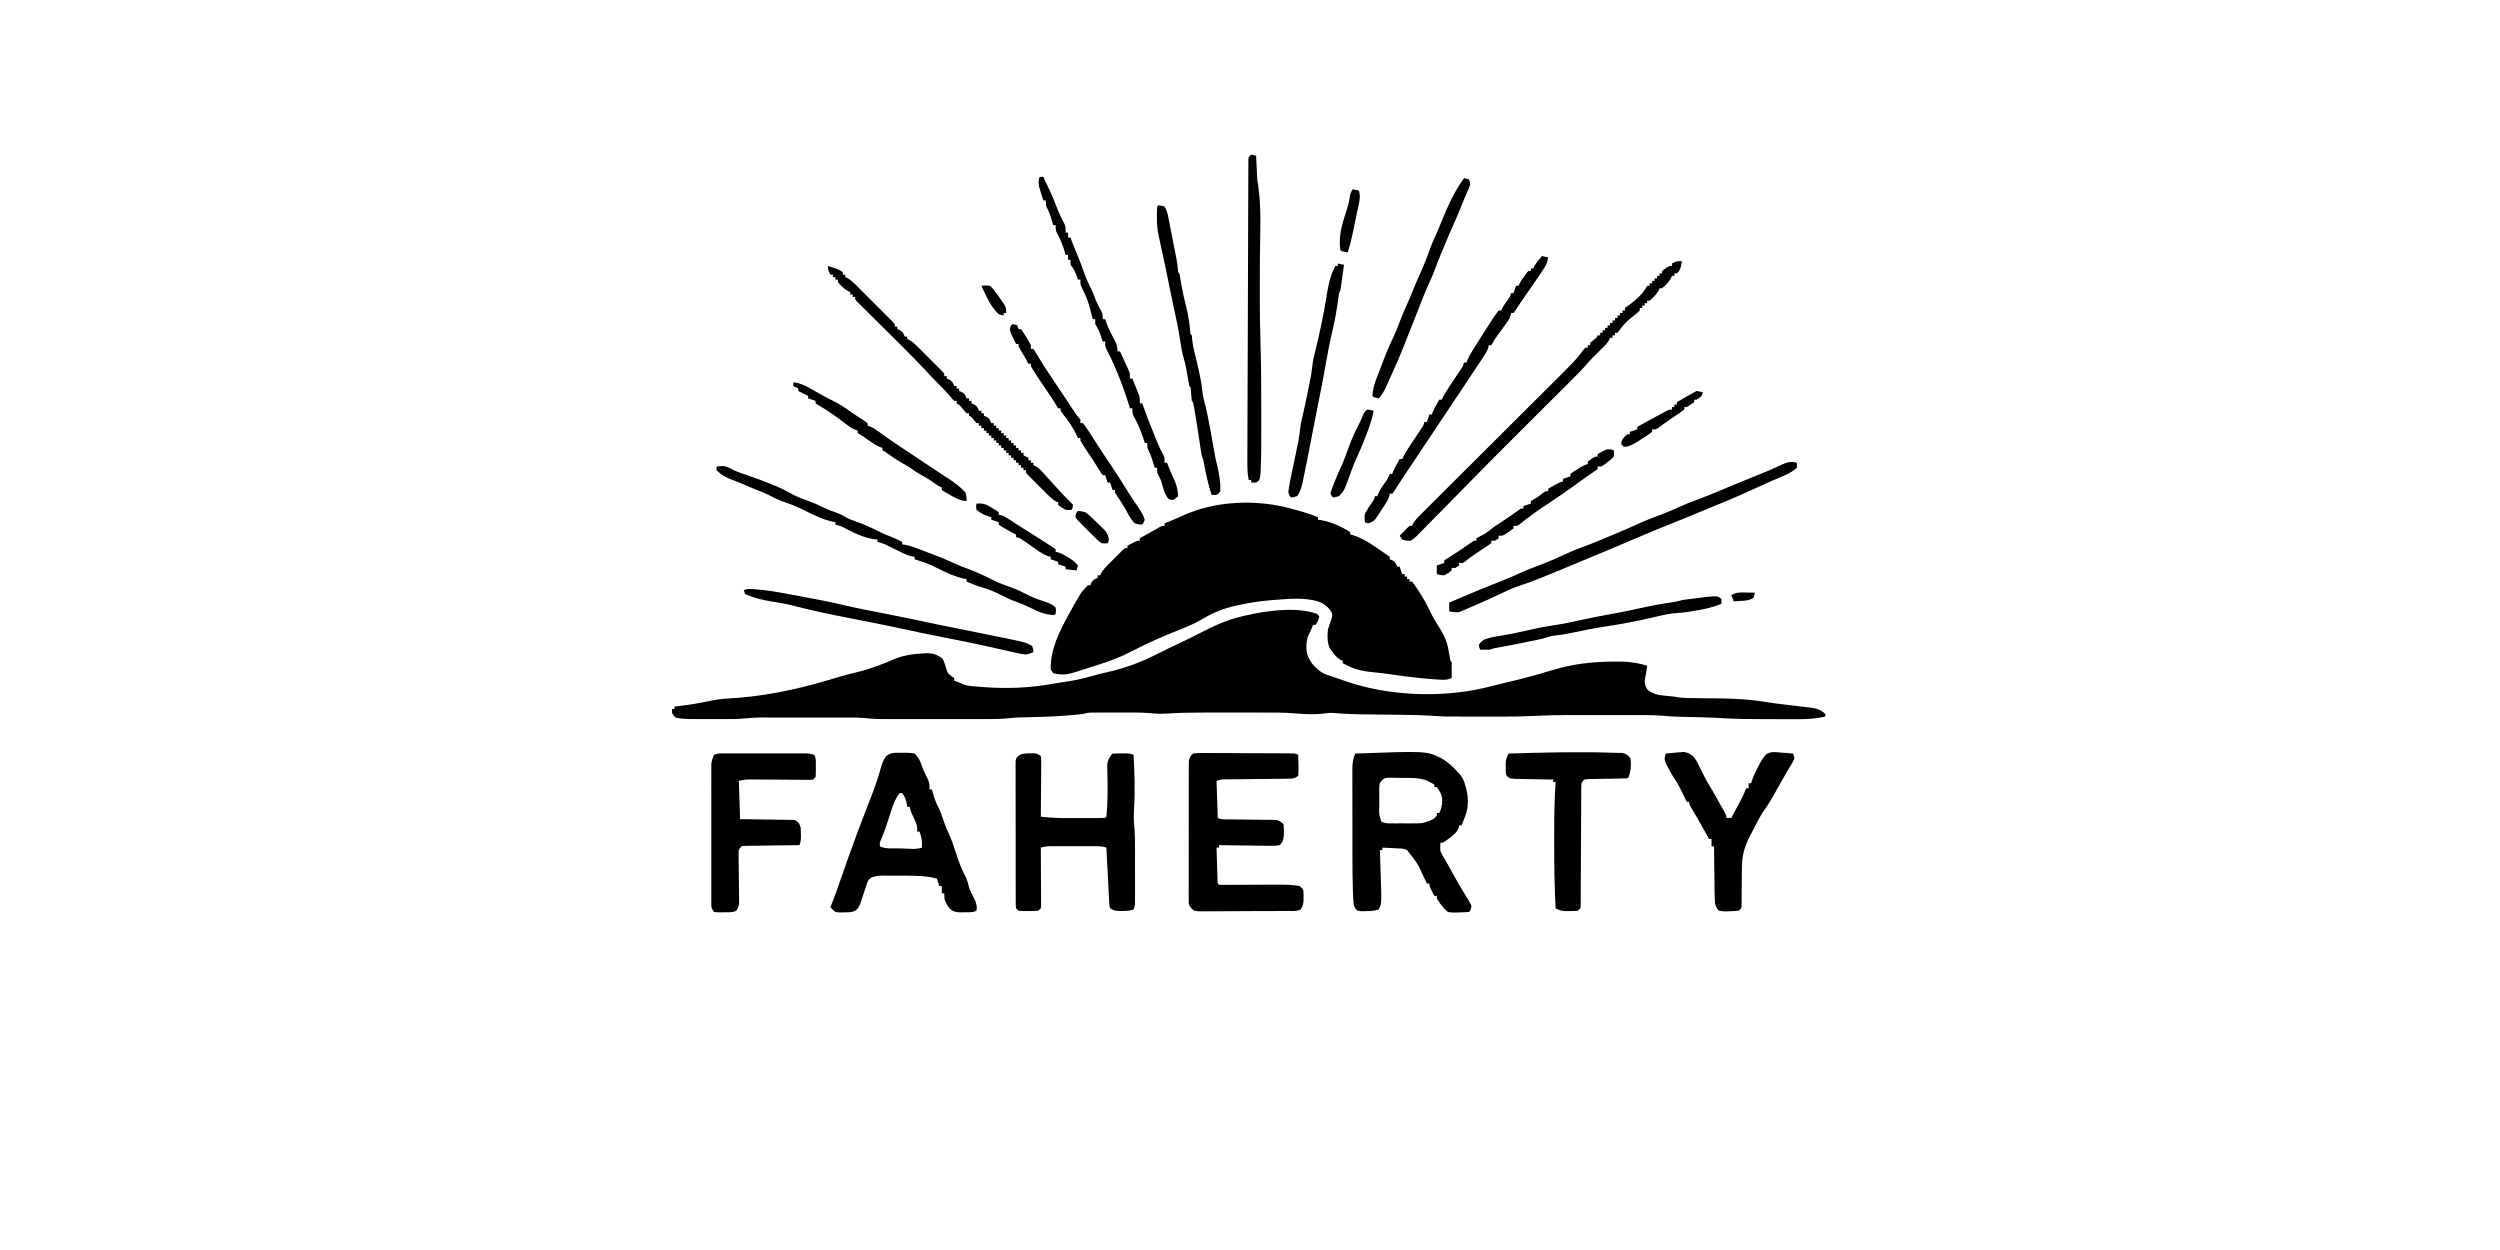 <svg xmlns="http://www.w3.org/2000/svg" xmlns:xlink="http://www.w3.org/1999/xlink" width="1000" zoomAndPan="magnify" viewBox="0 0 750 375" height="500" preserveAspectRatio="xMidYMid meet" version="1.0"><path fill="#000000" d="M 395.031 184.121 L 395.773 184.863 C 395.629 185.98 395.305 186.496 394.66 187.461 L 393.918 187.461 L 393.617 188.227 C 393.176 189.316 393.176 189.316 392.57 190.477 C 391.938 191.969 391.879 193.387 391.934 194.996 C 392.133 196.574 392.652 197.672 393.547 198.969 C 394.777 200.48 396 201.613 397.824 202.352 C 398.422 202.562 399.023 202.766 399.625 202.961 L 400.523 203.273 C 401.121 203.477 401.719 203.68 402.316 203.875 C 402.895 204.066 403.473 204.262 404.051 204.465 C 415.742 208.504 430.125 209.254 442.27 207 C 444.34 206.59 446.402 206.145 448.438 205.59 C 449.719 205.25 451.004 204.953 452.293 204.656 C 455.34 203.949 458.363 203.18 461.367 202.312 L 462.348 202.027 C 463.598 201.668 464.844 201.301 466.094 200.93 C 472.035 199.156 477.668 198.535 483.852 198.484 L 484.625 198.473 C 487.949 198.434 490.969 198.719 494.156 199.711 C 493.805 202.223 493.805 202.223 493.527 203.449 C 493.359 204.555 493.359 204.555 493.621 205.699 C 494.094 206.824 494.094 206.824 495.117 207.547 C 496.535 208.336 497.766 208.559 499.352 208.691 L 500.883 208.848 L 502.32 208.992 L 503.266 209.184 C 505.086 209.441 506.891 209.43 508.73 209.441 L 511.246 209.477 C 512.555 209.488 513.859 209.504 515.168 209.512 C 520.34 209.555 525.297 209.824 530.391 210.707 C 531.926 210.953 533.469 211.133 535.012 211.312 L 536.84 211.535 C 537.758 211.648 538.68 211.758 539.602 211.863 C 540.516 211.969 541.43 212.078 542.344 212.195 C 542.754 212.238 542.754 212.238 543.176 212.281 C 544.5 212.453 545.566 212.727 546.691 213.434 L 547.613 214.191 L 547.613 214.934 C 544.641 215.684 541.797 215.777 538.738 215.762 L 537.254 215.762 C 536.223 215.762 535.188 215.758 534.156 215.754 C 532.852 215.746 531.547 215.746 530.242 215.746 C 525.387 215.746 520.543 215.719 515.691 215.395 C 514.09 215.289 512.484 215.242 510.879 215.199 L 510.051 215.18 C 508.953 215.152 507.855 215.125 506.758 215.102 C 505.934 215.078 505.109 215.059 504.289 215.039 L 502.844 215.004 C 501.574 214.961 500.316 214.855 499.051 214.746 C 495.77 214.484 492.492 214.508 489.199 214.512 L 487.129 214.512 C 485.688 214.512 484.246 214.512 482.805 214.516 C 480.98 214.516 479.156 214.516 477.332 214.512 C 475.91 214.512 474.484 214.512 473.059 214.512 C 472.387 214.512 471.715 214.512 471.043 214.512 C 467.168 214.508 463.316 214.598 459.445 214.801 C 456.633 214.945 453.832 214.988 451.016 214.984 C 450.52 214.984 450.02 214.984 449.523 214.984 C 448.496 214.984 447.473 214.984 446.445 214.98 C 445.148 214.98 443.855 214.98 442.562 214.984 C 433.441 214.996 433.441 214.996 429.18 214.707 C 426.473 214.531 423.766 214.496 421.055 214.457 L 420.309 214.445 C 418.258 214.418 416.207 214.391 414.156 214.367 C 412.867 214.352 411.574 214.336 410.285 214.316 C 409.328 214.301 408.371 214.289 407.414 214.281 C 404.941 214.246 402.504 214.129 400.043 213.883 C 399 213.812 398.031 213.93 397 214.094 C 394.188 214.414 391.316 214.262 388.504 214.004 C 385.234 213.75 381.969 213.766 378.691 213.77 L 376.664 213.77 C 375.254 213.77 373.84 213.77 372.43 213.77 C 370.641 213.773 368.852 213.773 367.062 213.77 C 365.664 213.77 364.27 213.77 362.875 213.77 C 362.215 213.77 361.559 213.77 360.898 213.77 C 357.281 213.766 353.684 213.828 350.07 214.074 C 348.25 214.195 346.539 214.113 344.73 213.918 C 341.789 213.695 338.824 213.766 335.875 213.77 C 334.695 213.773 333.516 213.77 332.332 213.77 C 331.582 213.77 330.828 213.77 330.074 213.77 L 329.008 213.77 L 328.016 213.773 L 327.148 213.773 C 326.34 213.82 325.641 213.977 324.863 214.191 C 323.602 214.355 322.328 214.457 321.059 214.562 L 319.895 214.66 C 315.992 214.969 312.086 215.086 308.176 215.18 L 306.723 215.215 L 305.445 215.238 C 304.418 215.289 303.398 215.375 302.379 215.492 C 300.398 215.691 298.441 215.727 296.457 215.723 L 295.332 215.727 C 294.117 215.727 292.898 215.727 291.684 215.727 C 290.832 215.727 289.98 215.727 289.129 215.727 C 287.352 215.727 285.57 215.727 283.789 215.723 C 281.516 215.723 279.242 215.723 276.969 215.727 C 275.211 215.727 273.453 215.727 271.695 215.727 C 270.859 215.727 270.02 215.727 269.184 215.727 C 268.008 215.727 266.832 215.727 265.66 215.723 L 264.625 215.727 C 262.707 215.719 260.84 215.598 258.938 215.387 C 257.516 215.254 256.102 215.254 254.68 215.258 L 253.73 215.254 C 252.707 215.254 251.684 215.254 250.66 215.254 C 249.941 215.254 249.223 215.254 248.508 215.254 C 247.008 215.254 245.504 215.254 244.004 215.258 C 242.09 215.258 240.176 215.258 238.262 215.254 C 236.781 215.254 235.297 215.254 233.816 215.254 C 233.109 215.254 232.406 215.254 231.699 215.254 C 227.07 215.234 227.07 215.234 222.461 215.594 C 220.918 215.754 219.367 215.73 217.812 215.727 L 216.75 215.727 C 216.012 215.727 215.277 215.727 214.539 215.723 C 213.418 215.723 212.297 215.723 211.176 215.727 C 210.457 215.727 209.738 215.727 209.02 215.727 L 208.012 215.727 C 206.215 215.719 204.488 215.664 202.723 215.305 C 202.004 214.609 202.004 214.609 201.609 213.82 L 201.609 212.707 L 202.352 212.707 L 202.352 211.965 L 203.391 211.852 C 206.309 211.52 209.156 211.066 212.027 210.457 C 214.141 210.012 216.176 209.652 218.34 209.551 C 228.199 209.07 238.562 206.977 248.016 204.168 L 250.34 203.48 C 250.875 203.32 251.414 203.16 251.949 203 C 253.727 202.469 255.516 202.016 257.32 201.594 C 261.367 200.625 265.203 199.059 269.027 197.434 C 271.418 196.578 273.734 196.219 276.254 196.07 L 277.113 195.996 C 278.559 195.91 279.691 195.957 281.039 196.516 C 282.172 197.113 282.172 197.113 282.82 197.715 C 283.27 198.57 283.52 199.348 283.797 200.27 C 284.047 201.148 284.047 201.148 284.398 201.941 C 285.34 202.836 285.34 202.836 286.254 203.426 L 286.254 204.168 L 287.066 204.492 C 287.707 204.75 288.348 205.012 288.977 205.293 C 290.016 205.668 290.887 205.801 291.984 205.887 L 293.148 205.98 L 294.375 206.07 L 295.645 206.164 C 302.445 206.641 309.184 206.355 315.902 205.117 C 316.84 204.949 317.777 204.805 318.723 204.668 C 321.867 204.211 324.871 203.656 327.918 202.719 C 329.32 202.309 330.73 201.98 332.156 201.66 C 337.574 200.434 342.418 198.633 347.352 196.094 C 349.598 194.941 351.887 193.871 354.168 192.793 C 356.074 191.887 357.965 190.957 359.84 189.988 C 364.078 187.797 368.098 185.926 372.758 184.863 L 373.492 184.691 C 379.848 183.223 388.695 181.926 395.031 184.121 " fill-opacity="1" fill-rule="nonzero"/><path fill="#000000" d="M 387.234 152.562 L 388.125 152.805 C 390.594 153.477 393.043 154.172 395.402 155.164 L 395.402 155.906 L 396.367 156.035 C 399.445 156.621 402.406 157.957 405.055 159.617 L 405.055 160.359 L 405.684 160.488 C 409.688 161.629 413.496 164.75 416.934 167.043 L 416.934 167.785 L 417.629 168.062 C 418.418 168.527 418.418 168.527 418.883 169.316 L 419.164 170.012 L 419.906 170.012 L 420.648 172.238 L 421.391 172.238 L 421.391 172.98 L 422.133 172.98 L 422.133 173.727 L 422.875 173.727 L 422.875 174.469 L 423.617 174.469 C 424.227 175.266 424.809 176.086 425.359 176.926 L 425.863 177.688 C 427.176 179.711 428.246 181.785 429.289 183.961 C 430.164 185.703 431.184 187.328 432.23 188.969 C 433.539 191.105 434.223 192.926 434.617 195.371 C 434.773 196.328 434.945 197.277 435.125 198.227 L 435.496 198.598 C 435.523 199.41 435.527 200.223 435.52 201.035 L 435.512 202.383 L 435.496 203.426 C 433.832 204.258 431.52 203.844 429.695 203.742 C 428.738 203.668 427.777 203.586 426.82 203.492 L 425.758 203.395 C 423.008 203.129 420.277 202.766 417.543 202.348 C 415.695 202.07 413.836 201.844 411.973 201.672 C 409.223 201.414 406.793 200.988 404.312 199.711 L 403.473 199.293 L 402.828 198.969 L 402.828 198.227 L 402.199 197.996 C 400.68 197.09 399.785 195.699 398.812 194.258 C 398.172 192.469 398.168 190.828 398.371 188.945 C 398.613 188.047 398.91 187.191 399.23 186.32 C 399.52 185.57 399.52 185.57 399.672 184.605 C 399.52 183.641 399.52 183.641 398.695 182.59 C 397.707 181.516 396.781 180.93 395.402 180.406 C 391.191 179.211 386.812 179.629 382.5 179.965 L 381.227 180.066 C 377.973 180.336 374.828 180.797 371.641 181.52 L 370.809 181.691 C 367.414 182.441 364.141 183.656 361.18 185.465 C 358.699 186.98 356.074 188.035 353.383 189.109 C 348.707 190.969 344.141 192.973 339.684 195.305 C 336.34 197.043 333.004 198.348 329.402 199.457 C 328.586 199.711 327.777 199.973 326.965 200.234 C 320.059 202.477 320.059 202.477 317.254 202.242 L 315.953 201.941 L 315.211 200.824 C 315.078 194.695 317.883 189.348 320.738 184.133 C 324.211 177.816 324.211 177.816 326.352 175.582 L 327.094 175.582 L 327.371 174.887 C 327.836 174.098 327.836 174.098 328.625 173.633 L 329.32 173.352 L 329.32 172.609 L 330.062 172.609 L 330.34 171.969 C 330.883 170.984 331.52 170.316 332.312 169.52 L 333.211 168.621 L 334.145 167.691 C 334.609 167.223 334.609 167.223 335.082 166.746 L 335.98 165.852 L 336.801 165.035 L 337.488 164.445 L 338.23 164.445 L 338.23 163.699 C 338.707 163.453 339.188 163.203 339.668 162.957 L 340.477 162.539 C 341.199 162.215 341.199 162.215 341.941 162.215 L 341.941 161.473 C 342.734 161.031 343.527 160.594 344.32 160.152 C 344.957 159.801 345.59 159.441 346.223 159.082 L 347.117 158.574 L 347.938 158.102 C 348.625 157.762 348.625 157.762 349.367 157.762 L 349.367 157.02 C 350.434 156.574 351.5 156.133 352.566 155.691 C 353.324 155.375 354.078 155.039 354.824 154.691 C 364.609 150.195 376.934 149.738 387.234 152.562 M 432.527 227.555 C 434.43 228.637 435.891 230.031 437.352 231.641 C 437.531 231.828 437.707 232.02 437.891 232.215 C 439.285 233.902 439.711 235.754 440.137 237.871 C 440.547 240.496 440.43 242.496 439.508 244.996 L 439.211 245.746 L 438.77 246.883 L 438.469 247.602 L 437.727 247.602 L 437.656 248.23 C 437.219 249.477 436.48 250.066 435.496 250.945 C 434.652 251.609 433.801 252.207 432.898 252.801 L 432.156 252.801 C 432.055 253.746 432.016 254.469 432.156 255.398 C 432.508 256.188 432.508 256.188 432.984 256.969 L 433.496 257.855 L 434.012 258.742 C 434.301 259.262 434.59 259.785 434.875 260.309 L 435.754 261.898 L 436.227 262.758 C 437.059 264.258 437.91 265.742 438.805 267.207 L 439.328 268.07 C 439.66 268.617 439.996 269.16 440.34 269.699 C 440.738 270.359 441.094 271.047 441.438 271.734 C 441.316 272.535 441.316 272.535 441.066 273.219 L 440.695 273.59 C 439.668 273.668 438.66 273.711 437.633 273.73 L 436.773 273.773 C 435.938 273.785 435.199 273.762 434.383 273.59 C 432.945 272.441 431.988 271.082 431.043 269.508 L 431.043 268.766 L 430.301 268.766 C 430.051 268.285 429.805 267.805 429.559 267.324 L 429.141 266.516 C 428.816 265.793 428.816 265.793 428.816 265.051 L 428.07 265.051 L 427.488 263.855 C 425.328 259.086 425.328 259.086 422.133 255.027 C 421.301 254.613 420.777 254.586 419.855 254.539 L 418.949 254.492 L 418.004 254.449 L 417.047 254.398 C 416.266 254.359 415.488 254.324 414.707 254.285 L 414.707 255.027 L 413.965 255.027 L 414.004 256.195 C 414.055 257.641 414.098 259.09 414.145 260.535 C 414.164 261.156 414.184 261.781 414.207 262.402 C 414.5 271.035 414.5 271.035 413.594 272.848 C 412.305 273.277 411.238 273.309 409.883 273.336 L 408.488 273.379 L 407.281 273.219 C 406.664 272.66 406.664 272.66 406.168 271.734 C 406.027 270.711 405.945 269.684 405.918 268.652 L 405.879 267.711 C 405.742 263.848 405.738 259.98 405.734 256.113 L 405.73 253.711 C 405.73 252.051 405.727 250.387 405.73 248.727 C 405.73 246.602 405.723 244.473 405.719 242.348 C 405.715 240.699 405.711 239.055 405.711 237.41 C 405.711 236.625 405.711 235.84 405.707 235.055 C 405.703 233.965 405.703 232.871 405.707 231.777 C 405.703 231.457 405.703 231.137 405.699 230.805 C 405.711 229.078 405.875 227.695 406.539 226.07 C 428.062 225.277 428.062 225.277 432.527 227.555 M 414.582 234.094 C 413.883 234.961 413.883 234.961 413.777 236.121 L 413.781 237.441 L 413.781 238.883 L 413.793 239.633 C 413.801 240.387 413.801 241.141 413.793 241.895 C 413.688 244.254 413.688 244.254 414.363 246.445 C 415.242 246.957 416 247 417.008 247.016 L 417.777 247.008 L 418.578 247.012 C 419.137 247.012 419.695 247.012 420.254 247.008 C 421.102 247 421.953 247.008 422.801 247.012 C 423.344 247.012 423.891 247.012 424.434 247.008 L 425.195 247.016 C 427.055 246.988 428.297 246.566 429.93 245.746 C 430.641 245.223 430.641 245.223 431.043 244.633 L 431.043 243.891 L 431.785 243.891 C 432.531 242.441 432.68 241.148 432.652 239.543 C 432.449 238.156 431.824 237.246 431.043 236.094 L 430.301 236.094 L 430.301 235.352 C 429.852 235.109 429.402 234.871 428.953 234.633 L 428.195 234.227 C 425.707 233.191 422.879 233.402 420.23 233.379 L 418.902 233.348 L 417.629 233.336 L 416.469 233.32 C 415.418 233.426 415.418 233.426 414.582 234.094 M 357.906 226.07 C 358.938 225.926 359.82 225.879 360.848 225.895 L 361.758 225.895 C 362.746 225.895 363.738 225.902 364.73 225.914 C 365.418 225.914 366.105 225.914 366.793 225.918 C 368.234 225.918 369.672 225.926 371.113 225.938 C 372.965 225.953 374.812 225.961 376.664 225.965 C 378.426 225.969 380.184 225.977 381.945 225.98 L 382.969 225.984 C 383.922 225.992 384.871 225.996 385.824 226.004 L 386.684 226.008 C 388.633 226.027 388.633 226.027 389.461 226.441 C 389.492 227.48 389.516 228.516 389.531 229.551 L 389.559 230.445 C 389.57 231.215 389.52 231.984 389.461 232.754 C 388.348 233.496 388.348 233.496 387.395 233.598 L 386.234 233.609 L 384.922 233.629 L 383.5 233.637 L 381.297 233.664 C 380.266 233.68 379.234 233.688 378.203 233.699 C 376.402 233.715 374.602 233.734 372.801 233.758 C 371.844 233.77 370.883 233.781 369.922 233.789 L 368.605 233.801 L 367.449 233.812 C 366.352 233.84 366.352 233.84 364.961 234.238 L 365.332 245.375 C 366.211 245.816 366.754 245.797 367.734 245.805 L 368.781 245.816 L 369.91 245.824 L 372.27 245.859 C 373.512 245.875 374.754 245.887 375.996 245.895 C 377.191 245.906 378.391 245.922 379.586 245.941 L 380.711 245.945 L 381.762 245.965 L 382.688 245.973 C 383.523 246.117 383.523 246.117 384.363 246.621 L 385.008 247.23 C 385.191 248.25 385.191 248.25 385.168 249.414 L 385.168 250.57 C 385.008 251.688 385.008 251.688 384.695 252.672 L 383.895 253.543 C 382.535 253.816 381.188 253.758 379.805 253.727 L 378.586 253.719 C 377.301 253.707 376.016 253.684 374.727 253.66 C 373.855 253.648 372.984 253.641 372.113 253.633 C 369.977 253.613 367.84 253.582 365.703 253.543 L 365.703 254.285 L 364.961 254.285 C 365.004 255.812 365.051 257.34 365.098 258.867 C 365.113 259.387 365.129 259.906 365.145 260.426 C 365.168 261.172 365.188 261.914 365.215 262.66 L 365.254 264.023 L 365.332 265.051 L 365.703 265.422 C 366.336 265.457 366.969 265.465 367.602 265.461 L 368.828 265.457 L 370.168 265.445 L 371.543 265.441 C 373.488 265.438 375.434 265.426 377.379 265.414 C 378.797 265.41 380.215 265.402 381.633 265.398 L 382.953 265.391 C 385.273 265.383 387.543 265.391 389.832 265.793 C 390.473 266.305 390.473 266.305 390.949 266.91 C 391.082 267.938 391.082 267.938 391.062 269.113 L 391.059 270.281 C 390.949 271.34 390.785 271.965 390.203 272.848 C 389.047 273.426 387.812 273.281 386.539 273.285 L 385.625 273.293 C 384.621 273.301 383.621 273.305 382.621 273.309 L 381.586 273.312 C 379.777 273.32 377.973 273.324 376.164 273.328 C 374.297 273.332 372.426 273.348 370.559 273.359 C 369.125 273.371 367.688 273.375 366.254 273.375 C 365.566 273.375 364.875 273.383 364.188 273.387 C 363.223 273.398 362.262 273.398 361.297 273.395 L 360.434 273.41 C 359.633 273.402 359.633 273.402 358.277 273.219 C 357.461 272.582 357.461 272.582 356.793 271.734 C 356.605 270.867 356.605 270.867 356.605 269.891 L 356.594 268.762 L 356.605 267.535 L 356.602 266.234 C 356.594 264.816 356.602 263.398 356.609 261.977 C 356.609 260.992 356.609 260.008 356.605 259.023 C 356.605 256.957 356.609 254.895 356.617 252.828 C 356.629 250.441 356.629 248.055 356.625 245.672 C 356.621 243.375 356.621 241.078 356.629 238.781 C 356.629 237.805 356.629 236.824 356.629 235.848 C 356.629 234.484 356.633 233.121 356.641 231.758 L 356.637 230.527 L 356.648 229.402 L 356.652 228.426 C 356.793 227.555 356.793 227.555 357.277 226.711 Z M 268.703 225.824 C 269.363 225.82 270.023 225.824 270.688 225.84 L 271.695 225.816 C 272.629 225.824 273.465 225.867 274.375 226.07 C 275.637 227.227 276.105 228.43 276.652 230.039 C 277.164 231.406 277.82 232.703 278.465 234.012 C 278.848 235.027 278.902 235.762 278.828 236.836 L 279.574 236.836 L 279.766 237.543 C 280.203 239.094 280.645 240.562 281.406 241.988 C 282.043 243.188 282.477 244.383 282.891 245.68 C 283.348 247.113 283.855 248.453 284.516 249.809 C 285.465 251.812 286.133 253.875 286.812 255.98 C 287.578 258.355 288.375 260.586 289.578 262.781 C 290.145 263.926 290.441 265.117 290.773 266.344 C 291.113 267.375 291.566 268.273 292.078 269.23 C 292.691 270.395 292.938 270.996 293.055 272.34 L 292.938 273.219 C 291.828 273.773 290.695 273.676 289.48 273.684 L 288 273.711 C 286.625 273.59 286.625 273.59 285.574 273.121 C 284.742 272.453 284.359 271.973 283.91 271.016 L 283.543 270.262 C 283.285 269.508 283.285 269.508 283.285 268.023 L 282.543 268.023 L 282.543 265.793 L 281.801 265.793 L 281.059 263.566 C 277.66 262.676 274.312 262.699 270.82 262.707 C 269.801 262.707 268.777 262.699 267.754 262.691 C 267.102 262.691 266.449 262.688 265.793 262.691 L 264.875 262.68 C 263.562 262.691 262.637 262.766 261.41 263.273 C 260.598 263.895 260.598 263.895 260.172 264.797 L 259.848 265.793 L 259.473 266.887 L 259.105 268.023 C 258.863 268.766 258.613 269.508 258.363 270.25 L 258.039 271.246 C 257.652 272.141 257.297 272.605 256.555 273.219 C 255.465 273.766 254.473 273.684 253.262 273.707 L 251.871 273.75 L 250.613 273.59 C 249.707 272.84 249.707 272.84 249.129 272.105 L 249.398 271.453 C 250.422 268.945 251.32 266.41 252.191 263.844 C 253.719 259.402 255.297 254.98 256.926 250.574 L 257.211 249.801 C 258.129 247.316 259.074 244.84 260.039 242.371 L 261.012 239.875 L 261.5 238.625 C 262.578 235.82 263.547 233.008 264.328 230.109 C 264.695 228.832 265.09 227.93 265.852 226.824 C 266.977 226.051 267.391 225.93 268.703 225.824 M 269.918 237.949 C 268.312 239.895 267.695 242.164 266.949 244.539 C 266.137 247.086 265.305 249.582 264.254 252.039 C 263.918 252.84 263.918 252.84 263.98 253.914 C 265.68 254.766 268.004 254.453 269.875 254.52 L 271.328 254.574 L 272.723 254.625 L 274.008 254.672 C 274.957 254.66 275.699 254.57 276.602 254.285 C 276.676 252.496 276.512 251.133 275.859 249.461 L 275.117 249.461 L 275.172 248.66 C 275.109 247.422 274.758 246.648 274.211 245.539 C 273.645 244.375 273.152 243.309 272.891 242.035 L 272.148 242.035 L 272.031 241.039 C 271.77 239.777 271.422 238.984 270.664 237.949 Z M 309.086 226 L 310.164 225.984 C 311.129 226.07 311.129 226.07 312.242 226.812 C 312.375 227.594 312.375 227.594 312.367 228.566 L 312.367 229.672 L 312.352 230.867 L 312.348 232.086 C 312.34 233.375 312.328 234.664 312.312 235.957 C 312.305 236.828 312.301 237.703 312.297 238.574 C 312.285 240.719 312.266 242.859 312.242 245.004 C 314.727 245.293 317.215 245.434 319.715 245.426 L 320.746 245.426 C 321.457 245.426 322.168 245.426 322.875 245.426 C 323.969 245.422 325.062 245.426 326.152 245.426 C 326.844 245.426 327.539 245.426 328.23 245.426 L 329.223 245.426 C 330 245.426 330.773 245.402 331.547 245.375 L 331.918 245.004 C 332.012 244.09 332.078 243.184 332.129 242.266 L 332.176 241.395 C 332.273 239.5 332.293 237.613 332.273 235.715 L 332.262 234.359 C 332.25 233.469 332.234 232.578 332.211 231.688 L 332.195 230.438 L 332.168 229.324 C 332.312 228.117 332.711 227.43 333.402 226.441 L 333.773 226.07 C 334.625 226.035 335.477 226.023 336.328 226.023 L 337.738 226.023 C 338.973 226.07 338.973 226.07 340.086 226.441 C 340.355 231.891 340.551 237.297 340.203 242.746 C 340.105 244.391 340.082 245.953 340.266 247.59 C 340.504 250.055 340.512 252.508 340.508 254.98 L 340.508 256.43 C 340.508 257.434 340.508 258.434 340.504 259.438 C 340.504 260.719 340.504 262.004 340.508 263.289 C 340.508 264.52 340.508 265.746 340.508 266.977 L 340.508 268.375 L 340.504 269.664 L 340.504 270.797 C 340.457 271.734 340.457 271.734 340.086 272.848 C 338.902 273.242 338.012 273.281 336.77 273.289 L 335.598 273.305 C 334.488 273.219 333.941 273.102 333.031 272.477 C 332.812 271.699 332.812 271.699 332.762 270.723 L 332.695 269.621 L 332.645 268.426 C 332.621 268.023 332.598 267.621 332.574 267.207 C 332.504 265.914 332.445 264.625 332.383 263.336 C 332.336 262.461 332.289 261.59 332.242 260.715 C 332.129 258.574 332.02 256.43 331.918 254.285 C 330.867 253.934 330.223 253.867 329.133 253.867 L 328.113 253.863 L 327.012 253.867 L 325.879 253.863 C 325.09 253.863 324.297 253.863 323.508 253.867 C 322.297 253.867 321.086 253.867 319.875 253.863 C 319.105 253.863 318.336 253.863 317.57 253.867 L 316.473 253.863 L 315.445 253.867 L 314.547 253.867 C 313.734 253.914 313.023 254.062 312.242 254.285 L 312.246 254.973 C 312.262 257.32 312.277 259.668 312.281 262.016 C 312.285 262.895 312.293 263.773 312.297 264.648 C 312.309 265.906 312.312 267.168 312.316 268.426 L 312.328 269.621 L 312.328 270.723 L 312.332 271.695 L 312.242 272.477 L 311.5 273.219 C 310.492 273.293 309.535 273.324 308.531 273.312 L 307.699 273.32 C 306.984 273.32 306.273 273.273 305.559 273.219 L 304.816 272.477 C 304.723 271.688 304.723 271.688 304.723 270.691 L 304.711 269.547 L 304.715 268.285 L 304.711 266.965 C 304.707 265.766 304.703 264.566 304.707 263.367 C 304.707 262.367 304.703 261.367 304.703 260.367 C 304.699 258.008 304.699 255.648 304.699 253.289 C 304.703 250.855 304.699 248.418 304.691 245.984 C 304.684 243.895 304.68 241.805 304.684 239.715 C 304.684 238.469 304.684 237.219 304.676 235.969 C 304.672 234.578 304.676 233.188 304.68 231.793 L 304.672 230.535 L 304.68 229.391 L 304.68 228.391 C 304.816 227.555 304.816 227.555 305.312 226.906 C 306.508 226.008 307.648 226.012 309.086 226 M 217.633 226.023 L 218.461 226.02 C 219.367 226.02 220.273 226.02 221.18 226.023 L 223.066 226.02 C 224.387 226.02 225.707 226.02 227.023 226.023 C 228.715 226.023 230.41 226.023 232.102 226.02 C 233.398 226.02 234.699 226.02 235.996 226.02 C 236.621 226.02 237.246 226.02 237.871 226.02 C 238.742 226.02 239.613 226.02 240.484 226.023 L 241.27 226.02 C 242.387 226.027 243.234 226.086 244.305 226.441 C 244.891 227.617 244.742 228.867 244.746 230.156 L 244.758 230.984 C 244.762 231.699 244.719 232.414 244.676 233.125 L 243.934 233.867 C 243.098 233.953 243.098 233.953 242.043 233.945 L 240.848 233.941 L 239.555 233.926 L 238.223 233.922 C 236.816 233.914 235.41 233.902 234 233.891 C 232.598 233.879 231.195 233.871 229.797 233.863 C 228.922 233.859 228.047 233.852 227.176 233.844 L 225.965 233.836 L 224.91 233.828 C 223.676 233.852 223.676 233.852 221.656 234.238 L 222.027 245.746 L 225.645 245.789 C 226.797 245.805 227.953 245.824 229.105 245.844 C 229.906 245.855 230.711 245.867 231.512 245.875 C 232.664 245.887 233.82 245.906 234.973 245.93 L 236.062 245.938 L 237.074 245.957 L 237.965 245.969 C 238.734 246.117 238.734 246.117 239.371 246.617 C 239.848 247.23 239.848 247.23 240.219 248.348 C 240.254 249.027 240.27 249.707 240.266 250.387 L 240.27 251.465 C 240.219 252.43 240.219 252.43 239.848 253.543 L 239.191 253.551 C 236.938 253.574 234.688 253.605 232.434 253.641 C 231.594 253.652 230.75 253.664 229.91 253.672 C 228.703 253.684 227.496 253.703 226.289 253.727 L 225.145 253.73 L 224.086 253.754 L 223.152 253.766 L 222.398 253.914 C 221.609 254.914 221.609 254.914 221.574 255.785 C 221.578 256.074 221.582 256.367 221.586 256.664 L 221.594 257.664 L 221.609 258.738 L 221.621 259.848 C 221.633 261.414 221.652 262.98 221.672 264.547 C 221.688 265.688 221.695 266.832 221.703 267.973 L 221.723 269.047 L 221.73 270.051 L 221.742 270.93 C 221.645 271.852 221.406 272.438 220.914 273.219 C 219.742 273.805 218.488 273.676 217.203 273.684 L 216.371 273.707 C 215.578 273.711 215.578 273.711 214.23 273.59 C 213.488 272.477 213.488 272.477 213.395 271.656 L 213.395 270.68 L 213.391 269.555 L 213.395 268.324 L 213.391 267.027 C 213.387 265.609 213.391 264.188 213.391 262.77 L 213.391 259.816 C 213.387 257.75 213.391 255.684 213.395 253.621 C 213.398 251.234 213.395 248.848 213.391 246.461 C 213.387 244.414 213.387 242.363 213.391 240.312 C 213.391 239.09 213.391 237.867 213.387 236.641 C 213.387 235.277 213.391 233.914 213.395 232.547 L 213.391 231.32 L 213.395 230.191 L 213.395 229.215 C 213.504 228.168 213.77 227.383 214.23 226.441 C 215.328 225.895 216.434 226.02 217.633 226.023 M 505.039 225.582 C 506.117 225.711 506.797 226.031 507.684 226.648 C 508.844 227.727 509.438 229.168 510.117 230.574 C 510.441 231.211 510.762 231.852 511.086 232.488 L 511.551 233.41 C 512.203 234.684 512.945 235.895 513.695 237.109 C 514.48 238.41 515.195 239.75 515.914 241.086 C 516.367 241.914 516.832 242.73 517.312 243.543 C 517.914 244.633 517.914 244.633 517.914 245.375 L 519.398 245.375 C 520.004 244.238 520.609 243.102 521.211 241.965 L 521.727 240.992 L 522.227 240.047 L 522.688 239.18 C 523.129 238.293 523.5 237.391 523.855 236.465 L 524.598 236.465 L 524.598 234.98 L 525.34 234.98 L 525.621 234.043 C 526.141 232.594 526.781 231.277 527.496 229.922 L 527.871 229.188 C 528.445 228.098 529.039 227.199 529.852 226.266 C 530.961 225.672 531.41 225.617 532.633 225.637 C 533.273 225.68 533.914 225.73 534.551 225.793 L 535.547 225.867 C 536.352 225.926 537.156 226 537.961 226.07 C 538.176 226.754 538.176 226.754 538.332 227.555 C 537.891 228.539 537.891 228.539 537.172 229.715 C 536.898 230.172 536.625 230.633 536.352 231.09 L 535.883 231.875 C 535.293 232.875 534.723 233.887 534.156 234.902 L 533.52 236.043 C 533.102 236.793 532.684 237.543 532.266 238.289 C 531.168 240.25 530.008 242.078 528.68 243.891 C 527.883 245.223 527.172 246.598 526.453 247.977 L 525.773 249.277 C 525.543 249.723 525.312 250.172 525.086 250.621 L 524.453 251.852 C 523.152 254.719 522.578 257.156 522.578 260.305 L 522.562 261.359 C 522.547 262.461 522.539 263.559 522.531 264.656 C 522.523 265.766 522.512 266.875 522.5 267.984 C 522.488 268.672 522.484 269.359 522.48 270.043 L 522.473 270.98 L 522.465 271.805 L 522.371 272.477 L 521.629 273.219 C 520.648 273.32 519.664 273.375 518.68 273.383 C 518.41 273.395 518.141 273.406 517.859 273.418 C 517.07 273.426 517.07 273.426 515.688 273.219 C 515.055 272.527 515.055 272.527 514.574 271.363 C 514.402 270.031 514.391 268.707 514.383 267.363 L 514.363 266.199 C 514.344 264.973 514.332 263.75 514.32 262.523 C 514.305 261.691 514.293 260.859 514.281 260.027 C 514.25 257.988 514.223 255.953 514.203 253.914 L 513.461 253.914 L 513.461 251.688 L 512.719 251.688 L 512.414 251.141 C 511.402 249.305 510.371 247.477 509.328 245.656 L 508.949 244.992 C 508.395 244.02 507.836 243.059 507.246 242.109 C 506.777 241.293 506.777 241.293 506.777 240.551 L 506.035 240.551 L 505.438 239.328 L 504.641 237.719 L 504.25 236.918 C 503.461 235.32 502.582 233.859 501.578 232.383 C 501.156 231.641 500.746 230.891 500.352 230.133 L 499.75 229.004 C 499.352 227.926 499.352 227.926 499.477 226.863 L 499.723 226.07 C 501.492 225.895 503.266 225.75 505.039 225.582 M 483.691 225.816 L 484.797 225.84 L 485.809 225.883 L 486.68 225.91 C 487.473 226.07 487.473 226.07 488.305 226.594 C 488.957 227.184 488.957 227.184 489.211 227.934 C 489.379 229.867 489.27 231.301 488.586 233.125 L 488.215 233.496 C 487.262 233.543 486.316 233.566 485.363 233.574 L 483.598 233.605 C 482.668 233.621 481.738 233.633 480.809 233.645 C 479.914 233.656 479.02 233.672 478.121 233.691 L 477.277 233.695 C 476.41 233.703 476.41 233.703 475.223 233.867 C 474.441 234.859 474.441 234.859 474.383 235.703 L 474.379 236.535 L 474.371 237.492 L 474.371 238.539 L 474.363 239.645 C 474.359 240.434 474.355 241.227 474.355 242.02 C 474.352 243.273 474.344 244.527 474.336 245.777 C 474.312 248.887 474.301 252 474.285 255.109 C 474.277 257.738 474.262 260.367 474.242 262.996 C 474.234 264.23 474.23 265.469 474.23 266.703 L 474.215 268.969 L 474.215 270.02 L 474.207 270.973 L 474.203 271.805 L 474.105 272.477 L 473.363 273.219 C 472.207 273.32 472.207 273.32 470.812 273.312 L 469.422 273.32 C 468.238 273.227 467.691 273.031 466.684 272.477 C 466.359 266.293 466.254 260.117 466.262 253.926 C 466.266 252.496 466.262 251.062 466.262 249.633 C 466.258 244.613 466.34 239.617 466.684 234.609 L 465.941 234.609 L 465.941 233.867 L 464.766 233.852 C 463.324 233.828 461.887 233.801 460.449 233.77 C 459.828 233.758 459.203 233.746 458.582 233.738 C 457.688 233.727 456.793 233.707 455.898 233.688 L 455.055 233.68 C 454.266 233.656 454.266 233.656 452.945 233.496 C 452.215 232.996 452.215 232.996 451.832 232.383 C 451.699 231.27 451.699 231.27 451.715 229.992 L 451.719 228.719 C 451.828 227.602 452.051 227.035 452.574 226.07 C 462.945 225.738 473.312 225.492 483.691 225.816 M 504.551 78.312 C 504.414 79.512 504.273 80.383 503.645 81.422 L 503.066 82.027 L 502.32 82.027 L 502.32 82.77 L 501.578 82.77 L 501.348 83.371 C 500.641 84.594 499.707 85.586 498.609 86.48 L 497.867 86.48 L 497.637 87.086 C 496.926 88.309 495.992 89.301 494.898 90.195 L 494.156 90.195 L 494.156 90.938 L 493.414 90.938 L 493.414 91.68 L 492.668 91.68 L 492.668 92.422 L 491.926 92.422 L 491.926 93.164 C 491.395 93.688 491.395 93.688 490.652 94.301 C 487.57 96.762 487.57 96.762 485.246 99.848 L 484.504 99.848 L 484.504 100.59 L 483.758 100.59 L 483.758 101.332 L 483.016 101.332 L 482.715 102 C 482.27 102.824 481.828 103.344 481.156 103.992 L 480.488 104.648 L 479.793 105.32 C 478.441 106.633 477.121 107.945 475.898 109.379 C 474.406 111.094 472.816 112.695 471.203 114.293 L 470.281 115.219 C 469.312 116.18 468.348 117.145 467.379 118.105 L 465.422 120.059 C 464.227 121.25 463.031 122.441 461.836 123.633 C 460.727 124.734 459.621 125.84 458.516 126.945 L 456.824 128.637 C 448.492 136.973 448.492 136.973 447.641 137.82 C 446.523 138.938 445.422 140.062 444.316 141.191 C 442.039 143.516 439.758 145.836 437.469 148.148 C 436.086 149.547 434.707 150.945 433.332 152.352 C 432 153.715 430.664 155.074 429.32 156.426 C 428.809 156.941 428.301 157.461 427.797 157.98 C 427.09 158.707 426.375 159.426 425.66 160.141 L 425.031 160.797 C 424.434 161.387 424.434 161.387 423.246 162.215 C 421.844 162.23 421.844 162.23 420.648 161.844 L 419.906 160.73 C 420.383 160.234 420.863 159.738 421.344 159.246 L 422.152 158.41 L 422.875 157.762 L 423.617 157.762 L 423.867 157.145 C 424.508 156.016 425.363 155.176 426.277 154.273 L 426.875 153.676 C 427.539 153.016 428.203 152.355 428.867 151.695 L 430.293 150.273 C 431.316 149.254 432.34 148.234 433.367 147.215 C 434.988 145.602 436.609 143.984 438.23 142.367 C 441.961 138.645 445.699 134.922 449.438 131.203 C 452.859 127.797 456.277 124.391 459.695 120.98 C 461.305 119.375 462.914 117.773 464.523 116.172 C 465.531 115.172 466.535 114.168 467.539 113.168 C 468 112.707 468.465 112.242 468.93 111.785 C 471.148 109.586 473.301 107.418 475.117 104.863 L 475.594 104.301 L 476.336 104.301 L 476.336 103.559 L 477.078 103.559 L 477.078 102.816 C 477.691 102.312 478.309 101.82 478.934 101.332 L 479.305 100.59 L 480.047 100.59 L 480.047 99.848 L 480.789 99.848 L 480.789 99.102 L 481.531 99.102 L 481.531 98.359 L 482.273 98.359 L 482.273 97.617 L 483.016 97.617 L 483.016 96.875 L 483.758 96.875 L 483.758 96.133 L 484.504 96.133 L 484.504 95.391 L 485.246 95.391 L 485.246 94.648 L 485.988 94.648 L 485.988 93.906 L 486.73 93.906 L 486.73 93.164 L 487.473 93.164 L 487.473 92.422 C 488.004 91.992 488.004 91.992 488.75 91.492 C 490.797 90.016 493.012 88.023 494.156 85.738 L 494.898 85.738 L 494.898 84.996 L 495.641 84.996 L 495.641 84.254 L 496.383 84.254 L 496.383 83.512 L 497.125 83.512 L 497.125 82.77 L 497.867 82.77 L 497.867 82.027 L 498.609 82.027 L 498.609 81.285 C 499.676 80.496 499.676 80.496 500.836 79.797 L 501.578 79.797 L 501.578 79.055 C 502.727 78.402 503.152 78.312 504.551 78.312 M 539.074 138.828 L 539.074 140.312 C 537.238 142.07 534.387 143.012 532.094 144.023 L 531.055 144.488 C 530.363 144.797 529.672 145.105 528.98 145.414 C 527.926 145.887 526.875 146.363 525.824 146.844 C 524.176 147.594 522.52 148.332 520.863 149.059 L 520.086 149.398 C 518.484 150.098 516.871 150.766 515.246 151.402 C 514.156 151.844 513.074 152.293 511.996 152.754 C 508.848 154.094 505.684 155.383 502.5 156.645 C 498.145 158.371 493.812 160.168 489.512 162.027 C 485.906 163.586 482.281 165.094 478.648 166.59 C 476.168 167.609 473.695 168.641 471.23 169.688 C 468.496 170.844 465.746 171.965 462.992 173.074 L 461.848 173.539 C 459.977 174.289 458.105 174.984 456.188 175.605 C 454.461 176.172 452.785 176.859 451.16 177.668 C 448.535 178.941 445.879 180.129 443.199 181.289 L 442.09 181.773 C 441.129 182.184 440.172 182.598 439.211 183.008 L 438.254 183.434 C 437.352 183.75 437.352 183.75 435.938 183.609 L 434.754 183.379 L 434.754 180.777 C 439.984 178.543 445.223 176.336 450.52 174.258 C 452.656 173.41 454.773 172.504 456.863 171.539 C 457.961 171.039 459.078 170.598 460.207 170.176 L 461.441 169.707 L 462.598 169.27 C 464.766 168.445 466.863 167.527 468.957 166.531 C 470.996 165.562 473.051 164.727 475.176 163.957 C 478.051 162.902 480.867 161.707 483.691 160.523 L 484.441 160.207 C 487.164 159.066 489.867 157.898 492.551 156.664 C 493.633 156.176 494.734 155.742 495.848 155.324 L 497.078 154.859 L 498.238 154.418 C 500.141 153.688 502.008 152.914 503.855 152.055 C 505.445 151.32 507.059 150.684 508.703 150.082 C 511.605 149.016 514.453 147.836 517.301 146.637 C 520.668 145.223 524.051 143.844 527.438 142.48 C 529.699 141.566 531.93 140.609 534.141 139.586 C 535.938 138.766 537.137 138.258 539.074 138.828 M 375.355 46.387 C 376.145 46.523 376.145 46.523 376.84 46.758 L 376.867 47.402 C 376.91 48.379 376.957 49.355 377.004 50.332 L 377.047 51.348 L 377.094 52.34 L 377.133 53.246 C 377.195 54.195 377.195 54.195 377.391 55.168 C 378.539 62.625 377.988 70.547 377.961 78.074 C 377.949 81.359 377.945 84.648 377.941 87.934 L 377.941 88.902 C 377.941 93.48 377.984 98.055 378.141 102.629 C 378.363 109.293 378.367 115.957 378.371 122.621 C 378.371 123.5 378.371 124.379 378.375 125.254 C 378.391 135.848 378.391 135.848 378.207 140.668 L 378.18 141.562 C 378.141 142.367 378.141 142.367 377.953 143.652 C 377.473 144.398 377.473 144.398 376.84 144.766 L 375.355 144.766 L 375.355 144.023 L 374.613 144.023 C 374.184 141.988 374.195 140.012 374.207 137.941 L 374.207 136.766 C 374.211 135.465 374.215 134.164 374.223 132.867 L 374.227 130.07 C 374.234 127.805 374.242 125.535 374.25 123.27 C 374.258 121.426 374.266 119.582 374.27 117.742 C 374.289 112.52 374.309 107.297 374.328 102.074 L 374.336 100.371 C 374.352 95.797 374.367 91.227 374.379 86.656 C 374.395 81.961 374.41 77.27 374.43 72.578 C 374.438 69.941 374.445 67.305 374.453 64.672 C 374.461 62.195 374.469 59.719 374.48 57.246 C 374.484 56.332 374.488 55.422 374.488 54.512 C 374.492 53.273 374.5 52.035 374.508 50.797 L 374.504 49.691 L 374.516 48.691 L 374.516 47.824 L 374.613 47.129 Z M 462.598 76.828 L 464.453 77.199 C 464.246 78.766 463.719 79.754 462.84 81.055 L 462.066 82.203 L 461.254 83.395 L 460.465 84.562 C 459.027 86.688 457.57 88.801 456.09 90.895 C 455.605 91.594 455.141 92.305 454.688 93.023 L 454.059 93.906 L 453.316 93.906 L 453.191 94.559 C 452.918 95.484 452.539 96.07 451.973 96.852 L 451.383 97.676 L 450.766 98.523 C 450.363 99.078 449.961 99.637 449.562 100.191 L 448.992 100.98 C 448.441 101.754 448.441 101.754 447.84 102.828 L 447.379 103.559 L 446.633 103.559 L 446.508 104.203 C 446.234 105.145 445.84 105.801 445.301 106.617 L 444.703 107.531 L 444.059 108.5 L 443.398 109.504 C 442.746 110.492 442.094 111.48 441.438 112.469 L 440.895 113.289 C 439.98 114.668 439.062 116.043 438.141 117.418 C 437.488 118.391 436.84 119.363 436.191 120.336 C 421.344 142.609 421.344 142.609 420.605 143.711 C 420.148 144.398 419.695 145.094 419.25 145.789 L 418.652 146.715 L 418.133 147.535 L 417.676 148.109 L 416.934 148.109 L 416.809 148.754 C 416.352 150.328 415.328 151.625 414.43 152.98 L 413.836 153.906 L 413.25 154.793 L 412.723 155.602 C 412.109 156.277 412.109 156.277 411.156 156.762 L 410.254 157.02 L 409.508 156.648 C 409.352 155.641 409.309 155.035 409.508 154.047 C 410.113 152.938 410.785 151.914 411.504 150.875 C 412.16 149.977 412.16 149.977 412.48 148.852 L 413.223 148.852 L 413.512 148.043 C 413.992 146.934 414.574 146.066 415.289 145.094 C 416.023 144.086 416.539 143.355 416.934 142.168 L 417.676 142.168 L 417.957 141.402 C 418.508 140.102 419.188 138.934 419.906 137.715 L 420.648 137.715 L 420.945 137.086 C 421.434 136.145 421.977 135.266 422.551 134.371 L 423.242 133.293 C 424.262 131.727 425.309 130.176 426.363 128.629 C 427.004 127.699 427.004 127.699 427.328 126.574 L 428.07 126.574 L 428.816 124.348 L 429.559 124.348 L 429.836 123.582 C 430.391 122.281 431.066 121.113 431.785 119.895 L 432.527 119.895 L 432.824 119.266 C 433.312 118.324 433.859 117.445 434.43 116.551 L 435.121 115.473 C 436.141 113.906 437.191 112.355 438.242 110.809 C 438.883 109.879 438.883 109.879 439.211 108.758 L 439.953 108.758 L 440.219 108 C 440.816 106.621 441.582 105.402 442.387 104.141 L 442.883 103.355 C 443.391 102.555 443.898 101.758 444.406 100.961 L 444.879 100.219 C 448.309 94.812 448.309 94.812 449.605 93.164 L 450.348 93.164 L 450.602 92.582 C 451.16 91.547 451.824 90.645 452.531 89.703 C 453.016 89.035 453.016 89.035 453.316 87.965 L 454.059 87.965 L 454.801 85.738 L 455.543 85.738 L 455.848 85.094 C 456.301 84.223 456.816 83.465 457.402 82.676 L 457.98 81.883 L 458.516 81.285 L 459.258 81.285 L 459.258 80.539 L 460 80.539 L 460.254 79.938 C 460.902 78.766 461.723 77.844 462.598 76.828 M 214.977 139.941 L 216.273 139.848 L 217.004 139.797 C 218.188 139.977 219.047 140.473 220.098 141.023 C 221.473 141.699 222.918 142.152 224.371 142.633 C 226.992 143.527 229.57 144.484 232.121 145.555 L 232.969 145.906 C 234.379 146.504 235.75 147.184 237.082 147.941 C 238.586 148.797 240.098 149.418 241.727 149.988 C 243.504 150.629 245.215 151.301 246.879 152.191 C 248.32 152.891 249.836 153.41 251.34 153.957 C 252.473 154.418 252.473 154.418 253.371 154.969 C 254.57 155.676 255.828 156.117 257.133 156.578 C 259.41 157.402 261.551 158.359 263.703 159.477 C 264.977 160.117 266.285 160.633 267.617 161.148 C 268.668 161.566 269.66 162.059 270.664 162.586 L 270.664 163.328 L 271.602 163.453 C 273.035 163.73 274.344 164.191 275.699 164.723 L 276.484 165.023 C 277.012 165.227 277.543 165.43 278.07 165.637 C 278.762 165.902 279.453 166.164 280.148 166.422 C 282.363 167.258 284.547 168.176 286.695 169.176 C 287.836 169.684 288.988 170.129 290.152 170.57 C 292.848 171.59 295.473 172.727 298.02 174.074 C 299.711 174.938 301.5 175.543 303.285 176.191 C 305.234 176.914 307.051 177.793 308.891 178.758 C 310.574 179.559 312.32 180.133 314.086 180.715 C 315.141 181.121 315.875 181.492 316.699 182.262 C 316.812 183.238 316.812 183.238 316.699 184.121 L 316.324 184.492 C 313.488 184.492 311.328 183.422 308.84 182.199 C 307.578 181.586 306.297 181.074 304.98 180.594 C 303.23 179.945 301.578 179.176 299.922 178.32 C 298.156 177.414 296.484 176.715 294.57 176.207 C 292.988 175.754 291.484 175.102 289.969 174.469 L 289.969 173.727 L 289.18 173.59 C 286.328 172.957 283.617 171.699 281.035 170.359 C 278.887 169.25 276.688 168.48 274.375 167.785 L 274.375 167.043 L 273.562 166.91 C 272.5 166.668 271.66 166.316 270.684 165.836 L 269.656 165.336 L 268.598 164.816 C 267.902 164.473 267.203 164.133 266.508 163.793 L 265.578 163.336 C 264.797 162.992 264.07 162.762 263.238 162.586 L 263.238 161.844 L 262.238 161.773 C 258.949 161.301 255.793 159.688 252.887 158.137 C 252.129 157.777 251.434 157.562 250.613 157.391 L 250.613 156.648 L 249.824 156.512 C 246.848 155.855 244.051 154.512 241.355 153.121 C 239.203 152.012 237.035 151.184 234.742 150.402 C 233.328 149.887 232.027 149.242 230.695 148.547 C 229.535 147.965 228.348 147.5 227.141 147.031 C 225.469 146.367 223.828 145.645 222.18 144.93 C 221.086 144.469 219.984 144.043 218.871 143.629 C 217.281 143 216.172 142.285 214.977 141.055 Z M 248.387 79.797 C 248.922 79.965 249.457 80.137 249.988 80.309 L 250.891 80.598 C 251.73 80.914 251.73 80.914 252.844 81.656 L 252.844 82.398 L 253.586 82.398 L 253.586 83.141 L 254.238 83.43 C 255.141 83.922 255.738 84.457 256.465 85.18 L 257.277 85.984 L 258.137 86.852 L 259.031 87.742 C 259.652 88.363 260.273 88.984 260.891 89.609 C 261.844 90.562 262.801 91.516 263.758 92.469 L 265.562 94.277 L 266.434 95.145 L 267.23 95.949 L 267.938 96.656 L 268.434 97.246 L 268.434 97.988 L 269.176 97.988 L 269.176 98.73 L 269.875 99.012 C 270.664 99.477 270.664 99.477 271.125 100.262 L 271.406 100.961 L 272.148 100.961 L 272.148 101.703 L 272.75 101.938 C 273.977 102.641 274.902 103.605 275.891 104.602 L 276.531 105.242 C 276.977 105.688 277.422 106.137 277.867 106.582 C 278.551 107.27 279.238 107.953 279.926 108.637 L 281.227 109.941 L 281.852 110.562 C 282.344 111.059 282.816 111.578 283.285 112.098 L 283.285 112.84 L 284.027 112.84 L 284.027 113.582 L 284.723 113.859 C 285.512 114.324 285.512 114.324 285.977 115.113 L 286.254 115.809 L 286.996 115.809 L 286.996 116.551 L 287.738 116.551 L 287.738 117.293 L 288.438 117.574 C 289.227 118.039 289.227 118.039 289.688 118.824 L 289.969 119.523 L 290.711 119.523 L 290.711 120.266 L 291.453 120.266 L 291.453 121.008 L 292.148 121.285 C 292.938 121.75 292.938 121.75 293.402 122.539 L 293.68 123.234 L 294.422 123.234 L 294.422 123.977 L 295.164 123.977 L 295.164 124.719 L 295.859 125 C 296.648 125.461 296.648 125.461 297.113 126.25 L 297.391 126.945 L 298.137 126.945 L 298.137 127.691 L 298.879 127.691 L 298.879 128.434 L 299.621 128.434 L 299.621 129.176 L 300.363 129.176 L 300.363 129.918 L 301.105 129.918 L 301.105 130.66 L 301.848 130.66 L 301.848 131.402 L 302.59 131.402 L 302.59 132.145 L 303.332 132.145 L 303.332 132.887 L 304.074 132.887 L 304.074 133.629 L 304.816 133.629 L 304.816 134.371 L 305.559 134.371 L 305.559 135.113 L 306.301 135.113 L 306.301 135.855 L 307.043 135.855 L 307.043 136.602 L 308.531 137.344 L 308.531 138.086 L 309.273 138.086 L 309.273 138.828 L 310.016 138.828 L 310.016 139.57 L 310.641 139.816 C 311.777 140.473 312.484 141.305 313.355 142.285 L 314.438 143.488 L 315.004 144.121 C 315.977 145.203 316.965 146.273 317.949 147.344 L 318.5 147.941 C 319.344 148.859 320.199 149.746 321.102 150.609 L 321.895 151.449 C 321.824 152.309 321.824 152.309 321.523 152.934 C 320.734 153.027 320.734 153.027 319.668 152.934 C 318.438 152.238 318.438 152.238 317.441 151.449 L 317.441 150.707 L 316.816 150.449 C 315.707 149.824 314.926 149.035 314.023 148.133 L 313.48 147.59 C 313.102 147.215 312.727 146.84 312.352 146.461 C 311.777 145.883 311.199 145.305 310.617 144.73 C 310.254 144.363 309.887 143.996 309.523 143.629 L 308.512 142.621 L 307.789 141.797 L 307.789 141.055 L 307.043 141.055 L 307.043 140.312 L 306.301 140.312 L 306.301 139.57 L 305.559 139.57 L 305.559 138.828 L 304.816 138.828 L 304.816 138.086 L 304.074 138.086 L 304.074 137.344 L 303.332 137.344 L 303.332 136.602 L 302.59 136.602 L 302.59 135.855 L 301.848 135.855 L 301.848 135.113 L 301.105 135.113 L 301.105 134.371 L 300.363 134.371 L 300.363 133.629 L 299.621 133.629 L 299.621 132.887 L 298.879 132.887 L 298.879 132.145 L 298.137 132.145 L 298.137 131.402 L 297.391 131.402 L 297.391 130.66 L 296.648 130.66 L 296.648 129.918 L 295.906 129.918 L 295.906 129.176 L 295.164 129.176 L 295.164 128.434 L 294.422 128.434 L 294.422 127.691 L 293.68 127.691 L 293.68 126.945 L 292.938 126.945 C 292.434 126.336 291.941 125.715 291.453 125.09 L 290.711 124.719 L 290.711 123.977 L 289.969 123.977 C 289.434 123.422 289.434 123.422 288.855 122.703 C 288.059 121.691 288.059 121.691 286.996 121.008 L 286.996 120.266 L 286.254 120.266 C 285.762 119.762 285.762 119.762 285.211 119.082 C 284.25 117.926 283.246 116.859 282.172 115.809 C 280.969 114.621 279.797 113.402 278.652 112.156 C 275.914 109.191 273.086 106.324 270.223 103.48 L 269.621 102.879 C 267.758 101.027 265.891 99.176 264.02 97.324 C 262.988 96.301 261.957 95.277 260.926 94.25 C 260.535 93.863 260.145 93.473 259.754 93.09 C 259.215 92.555 258.676 92.02 258.137 91.48 L 257.207 90.562 L 256.555 89.82 L 256.555 89.078 L 255.812 89.078 L 255.812 88.336 L 255.07 88.336 L 255.07 87.594 L 254.465 87.363 C 253.242 86.656 252.25 85.719 251.355 84.625 L 251.355 83.883 L 250.613 83.883 L 250.613 83.141 L 249.871 83.141 L 249.871 82.398 L 249.129 82.398 C 248.586 81.414 248.387 80.953 248.387 79.797 M 311.871 53.07 L 312.984 53.07 C 313.457 54.059 313.93 55.047 314.398 56.039 L 314.801 56.875 C 315.547 58.453 316.219 60.031 316.816 61.672 C 317.172 62.629 317.59 63.555 318.02 64.484 L 318.484 65.5 C 318.762 66.086 319.047 66.664 319.352 67.234 C 319.758 68.109 319.719 68.82 319.668 69.773 L 320.41 69.773 L 320.41 71.258 L 321.152 71.258 L 321.594 72.465 C 322.078 73.766 322.605 75.043 323.148 76.316 C 323.844 77.973 324.465 79.633 325.051 81.328 C 325.707 83.199 326.496 85.016 327.422 86.77 C 327.914 87.754 328.277 88.754 328.645 89.793 C 329.141 91.051 329.797 92.234 330.438 93.426 C 330.805 94.277 330.805 94.277 330.805 95.762 L 331.547 95.762 L 331.941 96.922 C 332.605 98.723 333.488 100.41 334.391 102.102 C 335.035 103.34 335.262 103.98 335.262 105.414 L 336.004 105.414 C 336.504 106.496 336.996 107.578 337.488 108.664 L 337.918 109.59 L 338.324 110.492 L 338.699 111.316 C 338.973 112.098 338.973 112.098 338.973 113.582 L 339.715 113.582 L 341.199 117.293 L 341.617 118.281 C 341.977 119.246 342 119.988 341.941 121.008 L 342.684 121.008 L 343.027 121.988 C 343.934 124.566 344.887 127.102 345.957 129.617 C 346.371 130.609 346.773 131.605 347.164 132.609 C 347.719 134.02 348.359 135.352 349.094 136.676 C 349.367 137.344 349.367 137.344 349.367 138.828 L 350.109 138.828 L 350.383 139.523 C 351.016 141.125 351.664 142.703 352.406 144.258 C 353.109 145.801 353.328 147.164 353.449 148.852 C 352.801 149.43 352.801 149.43 351.965 149.965 C 351.199 149.965 351.199 149.965 350.48 149.594 C 349.367 148.215 349.008 146.605 348.535 144.93 C 348.254 143.941 348.254 143.941 347.625 142.773 C 347.141 141.797 347.141 141.797 347.141 140.312 L 346.398 140.312 L 346.191 139.578 C 345.766 138.098 345.348 136.73 344.656 135.348 C 344.168 134.371 344.168 134.371 344.168 132.887 L 343.426 132.887 L 342.988 131.473 C 342.211 129.137 341.227 126.848 340.031 124.691 C 339.715 123.977 339.715 123.977 339.715 122.492 L 338.973 122.492 L 338.777 121.816 C 338.094 119.469 337.297 117.188 336.422 114.906 L 336.023 113.871 C 334.883 110.922 333.637 108.055 332.176 105.254 C 331.547 103.93 331.547 103.93 331.547 102.445 L 330.805 102.445 C 330.738 102.227 330.668 102.004 330.602 101.777 C 330.176 100.449 329.785 99.262 329.066 98.059 L 328.578 97.246 L 328.578 95.762 L 327.836 95.762 L 327.492 94.43 C 326.363 90.113 326.363 90.113 324.465 86.09 C 324.121 85.367 324.121 85.367 324.121 83.883 L 323.379 83.883 L 322.895 82.488 C 322.543 81.547 322.25 80.891 321.641 80.078 L 321.152 79.426 L 321.152 77.941 L 320.41 77.941 L 320.41 76.457 L 319.668 76.457 L 319.488 75.777 C 318.898 73.652 318.129 71.789 317.062 69.859 C 316.699 69.031 316.699 69.031 316.699 67.547 L 315.953 67.547 L 315.75 66.812 C 315.324 65.332 314.906 63.965 314.215 62.582 C 313.727 61.605 313.727 61.605 313.727 60.121 L 312.984 60.121 C 312.727 59.297 312.469 58.469 312.219 57.641 L 311.789 56.242 C 311.512 54.98 311.5 54.289 311.871 53.07 M 347.512 61.605 C 348.418 61.676 348.418 61.676 349.367 61.977 C 350.062 63.074 350.305 64.18 350.551 65.441 L 350.777 66.613 L 351.016 67.848 L 351.508 70.375 L 351.746 71.609 C 351.93 72.566 352.125 73.523 352.32 74.477 C 352.723 76.418 353.109 78.336 353.312 80.309 L 353.449 81.656 L 353.824 82.027 C 354.008 82.992 354.176 83.957 354.332 84.926 C 354.723 87.246 355.199 89.512 355.793 91.789 C 356.449 94.348 356.871 96.867 357.07 99.5 L 357.164 100.219 L 357.535 100.59 L 357.676 102.004 C 357.852 103.742 358.246 105.367 358.688 107.055 C 359.098 108.691 359.457 110.332 359.809 111.98 L 360 112.863 C 360.297 114.258 360.535 115.625 360.664 117.047 C 360.836 118.766 361.258 120.387 361.695 122.059 C 362.191 124.043 362.562 126.051 362.941 128.062 L 363.176 129.281 C 363.555 131.273 363.91 133.27 364.238 135.27 C 364.484 136.77 364.781 138.234 365.168 139.707 C 365.758 142.203 366.234 144.797 366.074 147.367 C 365.613 148.07 365.613 148.07 364.961 148.48 L 363.477 148.48 C 362.535 145.422 361.773 142.406 361.23 139.258 C 361 137.887 361 137.887 360.504 136.602 C 360.387 135.949 360.277 135.293 360.184 134.637 L 360 133.422 L 359.809 132.121 C 359.359 129.148 358.91 126.176 358.395 123.211 L 358.258 122.422 C 358.152 121.824 358.031 121.23 357.906 120.637 L 357.535 120.266 C 357.414 119.211 357.344 118.156 357.27 117.098 L 357.164 116.18 L 356.793 115.809 C 356.609 114.836 356.438 113.863 356.281 112.887 C 355.977 111.062 355.656 109.277 355.121 107.504 C 354.609 105.738 354.32 103.98 354.055 102.168 C 353.543 98.715 352.816 95.332 352.059 91.93 C 351.641 90.031 351.246 88.133 350.875 86.227 C 350.18 82.691 349.426 79.168 348.664 75.648 C 348.484 74.816 348.305 73.984 348.129 73.152 C 347.973 72.43 347.816 71.707 347.652 70.984 C 347.207 68.941 347.035 67.016 347.07 64.926 L 347.07 64.074 C 347.078 63.375 347.105 62.676 347.141 61.977 Z M 226.445 176.777 C 230.043 177.012 233.551 177.652 237.086 178.32 L 238.957 178.66 C 243.812 179.551 248.664 180.473 253.469 181.613 C 257.445 182.539 261.445 183.309 265.449 184.078 C 270.574 185.059 275.672 186.133 280.773 187.238 C 282.965 187.711 285.168 188.145 287.367 188.574 C 292.34 189.551 297.305 190.555 302.266 191.59 L 303.59 191.863 C 307.73 192.738 307.73 192.738 309.645 193.773 C 309.992 194.77 309.992 194.77 310.016 195.629 C 309.09 196.035 309.09 196.035 307.789 196.371 C 306.762 196.25 305.75 196.07 304.746 195.828 L 303.844 195.629 C 303.199 195.484 302.555 195.34 301.91 195.191 C 300.164 194.785 298.414 194.402 296.664 194.016 L 295.559 193.77 C 291.184 192.797 286.781 191.93 282.383 191.066 C 278.719 190.344 275.066 189.602 271.418 188.801 C 268.141 188.078 264.852 187.406 261.555 186.754 L 260.145 186.477 C 258.227 186.098 256.312 185.723 254.395 185.348 C 249.121 184.316 243.875 183.246 238.676 181.879 C 236.547 181.32 234.395 180.887 232.215 180.57 C 229.227 180.113 226.266 179.465 223.512 178.18 L 223.141 177.066 C 224.258 176.508 225.207 176.707 226.445 176.777 M 401.344 79.055 L 403.199 79.426 C 403.023 80.711 402.844 81.996 402.664 83.277 L 402.512 84.387 L 402.363 85.445 L 402.23 86.422 C 402.086 87.223 402.086 87.223 401.715 87.965 C 401.551 89.047 401.395 90.129 401.25 91.215 C 400.863 93.93 400.355 96.621 399.719 99.289 C 398.863 102.883 398.195 106.496 397.559 110.137 C 396.949 113.625 396.277 117.098 395.566 120.57 C 395.059 123.066 394.566 125.57 394.082 128.078 C 392.062 138.586 392.062 138.586 391.039 143.445 L 390.832 144.473 C 390.48 146.109 390.145 147.504 389.09 148.852 C 388.094 149.152 388.094 149.152 387.234 149.223 C 386.84 148.641 386.84 148.641 386.492 147.738 C 386.703 145.742 387.121 143.793 387.535 141.836 L 387.934 139.926 C 388.141 138.938 388.348 137.945 388.559 136.953 C 388.758 135.992 388.961 135.027 389.16 134.062 L 389.348 133.18 C 389.699 131.484 389.938 129.805 390.113 128.082 C 390.238 127.051 390.461 126.059 390.711 125.051 C 391.367 122.324 391.93 119.582 392.48 116.832 L 392.777 115.371 C 393.355 112.512 393.355 112.512 393.73 109.621 C 393.887 107.949 394.305 106.371 394.727 104.746 C 395.258 102.68 395.699 100.59 396.145 98.5 L 396.441 97.121 C 396.98 94.59 397.469 92.059 397.863 89.496 C 398.371 86.199 398.992 82.754 400.602 79.797 L 401.344 79.797 Z M 439.211 53.441 L 440.695 53.812 C 440.93 54.43 440.93 54.43 441.066 55.297 C 440.773 56.219 440.773 56.219 440.301 57.27 C 439.531 59.016 438.797 60.781 438.098 62.559 C 437.312 64.535 436.473 66.484 435.578 68.41 C 434.93 69.84 434.332 71.285 433.734 72.734 C 433.273 73.844 432.809 74.953 432.34 76.062 C 431.543 77.973 430.801 79.902 430.078 81.844 C 429.648 82.918 429.184 83.961 428.699 85.012 C 427.598 87.414 426.637 89.863 425.684 92.328 L 425.141 93.715 L 424.086 96.418 C 423.348 98.312 422.59 100.203 421.828 102.094 C 421.559 102.762 421.293 103.434 421.031 104.109 C 419.883 107.051 418.578 109.922 417.285 112.801 C 416.98 113.484 416.68 114.168 416.383 114.855 C 415.617 116.602 414.91 118.109 413.594 119.523 C 413.098 119.41 412.602 119.285 412.109 119.152 L 411.738 118.781 C 411.828 116.426 412.551 114.5 413.426 112.328 C 413.797 111.406 414.152 110.48 414.492 109.547 C 415.488 106.793 416.582 104.133 417.848 101.492 C 418.723 99.664 419.449 97.805 420.16 95.906 C 420.824 94.191 421.566 92.516 422.312 90.836 C 422.891 89.531 423.449 88.227 423.965 86.898 C 424.531 85.449 425.156 84.035 425.797 82.621 C 427.039 79.871 428.152 77.137 429.137 74.285 C 429.648 72.867 430.262 71.52 430.906 70.156 C 431.406 69.047 431.867 67.93 432.32 66.801 C 434.191 62.137 436.223 57.512 439.211 53.441 M 303.703 97.246 C 304.445 97.34 304.445 97.34 305.188 97.617 L 305.559 98.73 L 306.301 98.73 C 306.844 99.492 307.352 100.273 307.832 101.074 L 308.254 101.746 C 308.613 102.336 308.945 102.945 309.273 103.559 L 309.273 104.672 L 310.016 104.672 C 310.492 105.367 310.934 106.082 311.359 106.809 C 311.629 107.254 311.898 107.703 312.168 108.148 L 312.582 108.84 C 313.648 110.582 314.812 112.262 315.953 113.953 C 316.402 114.625 316.852 115.297 317.297 115.965 L 318.23 117.367 C 319.059 118.605 319.883 119.848 320.703 121.09 L 321.215 121.859 C 321.539 122.348 321.859 122.84 322.184 123.328 C 322.785 124.234 323.352 125.062 324.121 125.832 L 324.121 126.945 L 324.863 126.945 C 325.414 127.617 325.414 127.617 326.047 128.547 L 326.75 129.578 C 327.645 130.938 328.523 132.309 329.391 133.688 C 330.809 135.918 332.297 138.109 333.777 140.301 C 335.301 142.566 336.754 144.863 338.172 147.199 C 339.211 148.883 340.328 150.52 341.449 152.152 C 342.27 153.359 343.008 154.5 343.426 155.906 C 343.102 156.762 343.102 156.762 342.684 157.391 C 341.664 157.32 341.664 157.32 340.457 157.02 C 339.207 155.805 338.469 154.289 337.648 152.77 C 336.84 151.332 335.93 149.961 335.02 148.586 L 334.516 147.738 L 334.516 146.996 L 333.773 146.996 L 333.031 144.766 L 332.289 144.766 L 331.547 142.539 L 330.805 142.539 C 330.27 141.805 330.27 141.805 329.645 140.777 C 328.441 138.824 327.184 136.914 325.902 135.012 C 325.281 134.07 324.672 133.133 324.121 132.145 L 324.121 131.402 L 323.379 131.402 L 323.09 130.746 C 321.941 128.289 320.52 126.27 318.848 124.152 L 318.184 123.234 L 318.184 122.492 L 317.441 122.492 C 317.051 121.887 316.68 121.266 316.324 120.637 C 315.875 119.945 315.418 119.258 314.957 118.57 L 314.172 117.395 L 313.355 116.18 C 312.82 115.383 312.289 114.59 311.754 113.793 L 311.039 112.727 C 310.426 111.785 309.82 110.852 309.273 109.871 L 309.273 109.129 L 308.531 109.129 L 308.164 108.461 C 307.461 107.191 306.762 105.93 306 104.695 C 305.559 103.93 305.559 103.93 305.559 103.188 L 304.816 103.188 C 304.496 102.539 304.18 101.891 303.867 101.238 L 303.332 100.141 C 302.961 99.102 302.961 99.102 303.066 98.25 C 303.332 97.617 303.332 97.617 303.703 97.246 M 515.316 178.922 L 516.43 179.664 L 516.43 181.148 C 514.133 182.094 511.91 182.629 509.469 183.051 L 508.363 183.25 C 506.598 183.555 504.859 183.82 503.066 183.91 C 500.617 184.059 498.277 184.668 495.898 185.23 C 490.832 186.418 485.734 187.348 480.594 188.121 C 477.633 188.578 474.703 189.18 471.773 189.797 C 470.094 190.141 468.441 190.461 466.73 190.625 C 465.387 190.758 464.254 191.102 462.969 191.543 C 461.566 191.879 460.156 192.164 458.746 192.449 L 457.555 192.695 C 454.781 193.266 452 193.801 449.215 194.301 C 448.105 194.492 448.105 194.492 447.008 194.887 C 446.488 194.91 445.969 194.918 445.453 194.91 L 444.035 194.887 C 443.758 194.234 443.758 194.234 443.664 193.402 C 444.246 192.613 444.246 192.613 445.148 191.914 C 446.848 191.254 448.551 190.953 450.348 190.688 C 452.969 190.277 455.539 189.742 458.121 189.133 C 460.648 188.535 463.16 188.023 465.73 187.648 C 468.668 187.219 471.543 186.617 474.438 185.969 C 477.648 185.254 480.871 184.66 484.105 184.074 C 487.203 183.512 490.273 182.859 493.344 182.168 C 495.969 181.586 498.602 181.129 501.266 180.742 C 502.402 180.574 503.457 180.402 504.551 180.035 C 505.211 179.93 505.879 179.84 506.543 179.758 L 507.723 179.609 L 508.957 179.457 L 510.184 179.301 L 511.367 179.152 L 512.449 179.02 C 513.422 178.926 514.34 178.852 515.316 178.922 M 483.387 134.836 L 484.133 135.113 C 484.242 135.941 484.242 135.941 484.133 136.973 C 483.359 137.801 483.359 137.801 482.344 138.57 L 481.34 139.355 L 480.418 139.941 L 479.305 139.941 L 479.305 140.684 C 478.727 141.156 478.727 141.156 477.867 141.727 C 476.301 142.793 474.754 143.883 473.223 145 C 470.672 146.859 468.102 148.668 465.461 150.402 C 462.199 152.555 458.926 154.797 455.898 157.27 L 455.172 157.762 L 454.059 157.762 L 454.059 158.504 C 453.367 159.062 453.367 159.062 452.457 159.664 L 451.559 160.27 C 450.719 160.73 450.719 160.73 449.605 160.73 L 449.605 161.473 L 448.492 162.215 L 447.379 162.215 L 447.379 162.957 C 446.527 163.57 445.664 164.16 444.777 164.723 C 442.922 165.926 441.117 167.141 439.402 168.543 L 438.84 168.898 L 437.727 168.898 L 437.727 169.641 L 436.609 170.383 L 435.496 170.383 L 435.496 171.125 C 434.523 171.938 434.523 171.938 433.27 172.609 C 432.016 172.52 432.016 172.52 431.043 172.238 L 431.043 169.641 L 433.27 168.898 L 433.27 168.156 C 433.992 167.633 433.992 167.633 435.012 167.02 C 436.93 165.836 438.777 164.586 440.605 163.273 C 441.121 162.91 441.648 162.559 442.18 162.215 L 442.922 162.215 L 442.922 161.473 C 443.141 161.355 443.363 161.238 443.59 161.121 L 444.477 160.637 L 445.352 160.168 C 446.352 159.566 447.211 158.863 448.121 158.133 C 449.02 157.504 449.938 156.902 450.859 156.301 C 451.332 155.988 451.809 155.676 452.281 155.359 L 452.984 154.898 C 453.707 154.406 454.414 153.891 455.117 153.375 L 456.289 152.562 L 457.031 152.562 L 457.031 151.82 L 459.258 151.078 L 459.258 150.336 C 459.867 149.949 460.488 149.578 461.113 149.223 C 461.793 148.734 462.469 148.238 463.137 147.734 L 463.711 147.367 L 464.453 147.367 L 464.453 146.625 C 464.988 146.32 465.523 146.02 466.055 145.719 L 466.957 145.211 C 467.797 144.766 467.797 144.766 468.91 144.395 L 468.91 143.652 L 471.137 142.91 L 471.137 142.168 C 471.992 141.539 471.992 141.539 473.109 140.848 L 474.219 140.148 C 475.223 139.57 475.223 139.57 476.336 139.199 L 476.336 138.457 C 477.402 137.668 477.402 137.668 478.562 136.973 L 479.305 136.973 L 479.305 136.227 C 481.926 134.715 481.926 134.715 483.387 134.836 M 237.992 114.695 C 239.934 114.895 241.312 115.547 242.98 116.484 L 243.691 116.867 C 244.852 117.508 246.004 118.16 247.152 118.824 C 248.141 119.383 249.145 119.902 250.172 120.379 C 251.84 121.207 253.316 122.18 254.82 123.27 C 256.32 124.34 257.875 125.324 259.422 126.316 L 260.266 126.945 L 260.266 127.691 L 261.082 127.98 C 262.176 128.453 262.992 129.016 263.938 129.734 C 266.461 131.605 269.066 133.336 271.684 135.066 L 273.098 136.008 C 274.035 136.629 274.973 137.254 275.914 137.879 C 277.633 139.016 279.348 140.164 281.062 141.309 C 282.273 142.117 283.496 142.914 284.723 143.699 C 286.48 144.887 288.207 146.125 289.598 147.738 C 289.961 148.695 289.988 149.293 289.969 150.336 C 287.781 150.168 286.234 149.207 284.398 148.109 L 283.262 147.48 L 282.543 146.996 L 282.543 146.254 L 281.961 145.996 C 280.973 145.465 280.102 144.816 279.195 144.156 C 278.418 143.625 277.617 143.172 276.789 142.727 C 275.742 142.16 274.773 141.574 273.816 140.867 C 272.887 140.18 271.941 139.605 270.918 139.059 C 269.266 138.168 267.754 137.121 266.23 136.023 C 265.492 135.477 265.492 135.477 264.723 135.113 L 264.723 134.371 L 263.949 134.105 C 262.645 133.531 261.535 132.762 260.383 131.938 C 258.891 130.848 258.891 130.848 257.297 129.918 L 257.297 129.176 L 256.5 128.898 C 255.301 128.371 254.406 127.707 253.375 126.902 C 250.844 124.965 248.254 123.09 245.473 121.527 L 244.676 121.008 L 244.676 120.266 L 242.449 119.523 L 242.449 118.781 L 241.797 118.453 L 239.477 117.293 L 239.477 116.551 L 237.992 115.809 Z M 292.938 151.078 C 294.301 150.969 295.098 151.047 296.355 151.621 L 297.531 152.332 L 298.723 153.035 L 299.621 153.676 L 299.621 154.418 L 300.246 154.531 C 301.297 154.848 302.066 155.348 302.984 155.949 L 304.07 156.66 L 305.188 157.391 C 305.891 157.84 306.594 158.289 307.301 158.734 L 308.328 159.391 C 309.125 159.895 309.93 160.398 310.734 160.895 C 312.047 161.719 313.355 162.551 314.656 163.398 L 315.828 164.156 L 316.699 164.816 L 316.699 165.559 L 317.324 165.676 C 318.34 165.973 319.133 166.426 320.039 166.973 C 320.352 167.16 320.668 167.344 320.988 167.535 C 321.926 168.176 322.676 168.75 323.379 169.641 L 323.008 171.125 L 319.668 170.754 L 319.668 170.012 L 317.441 169.27 L 317.441 168.527 L 315.211 167.785 L 315.211 167.043 L 314.332 166.832 C 312.43 166.078 310.922 164.895 309.273 163.699 C 308.664 163.281 308.055 162.863 307.438 162.449 L 306.641 161.906 C 305.895 161.414 305.895 161.414 304.816 161.102 L 304.816 160.359 L 304.195 160.059 C 303.238 159.57 302.312 159.047 301.383 158.504 L 300.379 157.922 L 299.621 157.391 L 299.621 156.648 L 297.391 155.906 L 297.391 155.164 L 296.418 154.883 C 295.062 154.383 294.051 153.863 292.938 152.934 C 292.797 151.914 292.797 151.914 292.938 151.078 M 410.254 122.863 C 411.25 122.98 411.25 122.98 412.109 123.234 C 411.574 126.105 410.598 128.699 409.508 131.402 L 409.125 132.395 C 408.512 133.957 407.852 135.496 407.145 137.016 C 406.473 138.461 405.895 139.918 405.355 141.414 C 403.301 147.133 403.301 147.133 401.715 148.852 C 400.719 149.133 400.719 149.133 399.855 149.223 L 399.113 148.109 C 399.375 147.16 399.691 146.234 400.066 145.324 L 400.383 144.512 C 401.094 142.719 401.879 140.977 402.699 139.234 C 403.355 137.723 403.898 136.18 404.453 134.629 C 405.398 131.973 406.531 129.398 407.848 126.902 C 408.34 125.941 408.742 124.98 409.137 123.977 C 409.625 123.281 409.625 123.281 410.254 122.863 M 509.004 117.293 C 509.629 117.398 510.246 117.52 510.859 117.664 L 510.488 118.781 C 509.77 119.406 509.77 119.406 509.004 119.895 L 508.262 119.895 L 508.262 120.637 C 507.195 121.426 507.195 121.426 506.035 122.121 L 505.293 122.121 L 505.293 122.863 C 504.582 123.406 503.855 123.926 503.109 124.418 C 502.668 124.715 502.227 125.016 501.781 125.316 C 501.562 125.465 501.34 125.613 501.109 125.766 C 499.887 126.598 498.699 127.477 497.504 128.352 L 496.754 128.805 L 495.641 128.805 L 495.641 129.547 C 494.703 130.328 493.648 130.953 492.625 131.609 L 491.77 132.184 C 490.527 132.984 489.484 133.586 488.055 133.988 L 487.102 134 L 486.359 133.258 C 486.406 132.562 486.406 132.562 486.73 131.773 C 487.449 130.938 487.449 130.938 488.215 130.289 L 488.957 130.289 L 488.957 129.547 L 491.184 128.805 L 491.184 128.062 C 493.391 126.82 495.613 125.613 497.844 124.418 C 498.125 124.266 498.406 124.113 498.695 123.957 L 499.5 123.527 L 500.227 123.141 C 500.836 122.863 500.836 122.863 501.578 122.863 L 501.578 122.121 L 502.32 122.121 L 502.32 121.379 L 503.066 121.379 L 503.066 120.637 C 503.914 120.148 504.766 119.66 505.617 119.176 L 506.348 118.754 C 508.18 117.707 508.18 117.707 509.004 117.293 M 405.797 56.781 L 407.652 57.152 C 408.172 58.75 407.898 60.031 407.566 61.629 L 407.352 62.605 L 407.152 63.559 C 407.016 64.195 406.883 64.832 406.742 65.469 C 406.539 66.438 406.344 67.41 406.152 68.379 C 405.879 69.773 405.566 71.16 405.219 72.535 L 404.938 73.648 C 404.75 74.344 404.543 75.031 404.312 75.715 C 403.691 75.602 403.074 75.48 402.457 75.344 L 402.086 74.973 C 401.5 70.609 402.711 66.895 404.078 62.789 C 404.582 61.27 404.871 59.852 405.055 58.266 C 405.449 57.359 405.449 57.359 405.797 56.781 M 323.379 153.305 C 324.363 153.336 324.363 153.336 325.605 153.676 C 326.508 154.293 327.266 155.027 328.043 155.789 L 328.664 156.371 C 332.047 159.594 332.047 159.594 332.613 161.379 C 332.66 162.215 332.66 162.215 332.289 162.957 C 331.48 163.062 331.48 163.062 330.434 162.957 C 329.5 162.266 329.5 162.266 328.535 161.305 L 327.48 160.258 L 326.941 159.711 C 326.395 159.156 325.844 158.605 325.285 158.062 L 324.242 157.012 L 323.281 156.047 L 322.637 155.164 C 322.699 154.328 322.699 154.328 323.008 153.676 Z M 294.422 85.738 C 295.602 85.594 295.602 85.594 297.02 85.738 C 297.82 86.512 298.359 87.133 298.969 88.035 L 299.441 88.688 C 299.883 89.305 300.316 89.93 300.734 90.566 L 301.402 91.559 C 301.848 92.422 301.848 92.422 301.848 93.906 L 301.105 93.906 L 301.105 94.648 C 300.426 94.523 300.426 94.523 299.621 94.277 C 297.121 91.949 295.863 88.781 294.422 85.738 M 523.762 177.762 L 524.547 177.773 C 525.184 177.781 525.816 177.793 526.453 177.809 C 526.359 178.504 526.359 178.504 526.082 179.293 C 525.215 179.922 524.543 180.043 523.477 180.191 L 522.277 180.27 L 521.062 180.352 L 520.141 180.406 L 519.398 178.551 C 520.789 177.641 522.164 177.723 523.762 177.762 " fill-opacity="1" fill-rule="nonzero"/></svg>